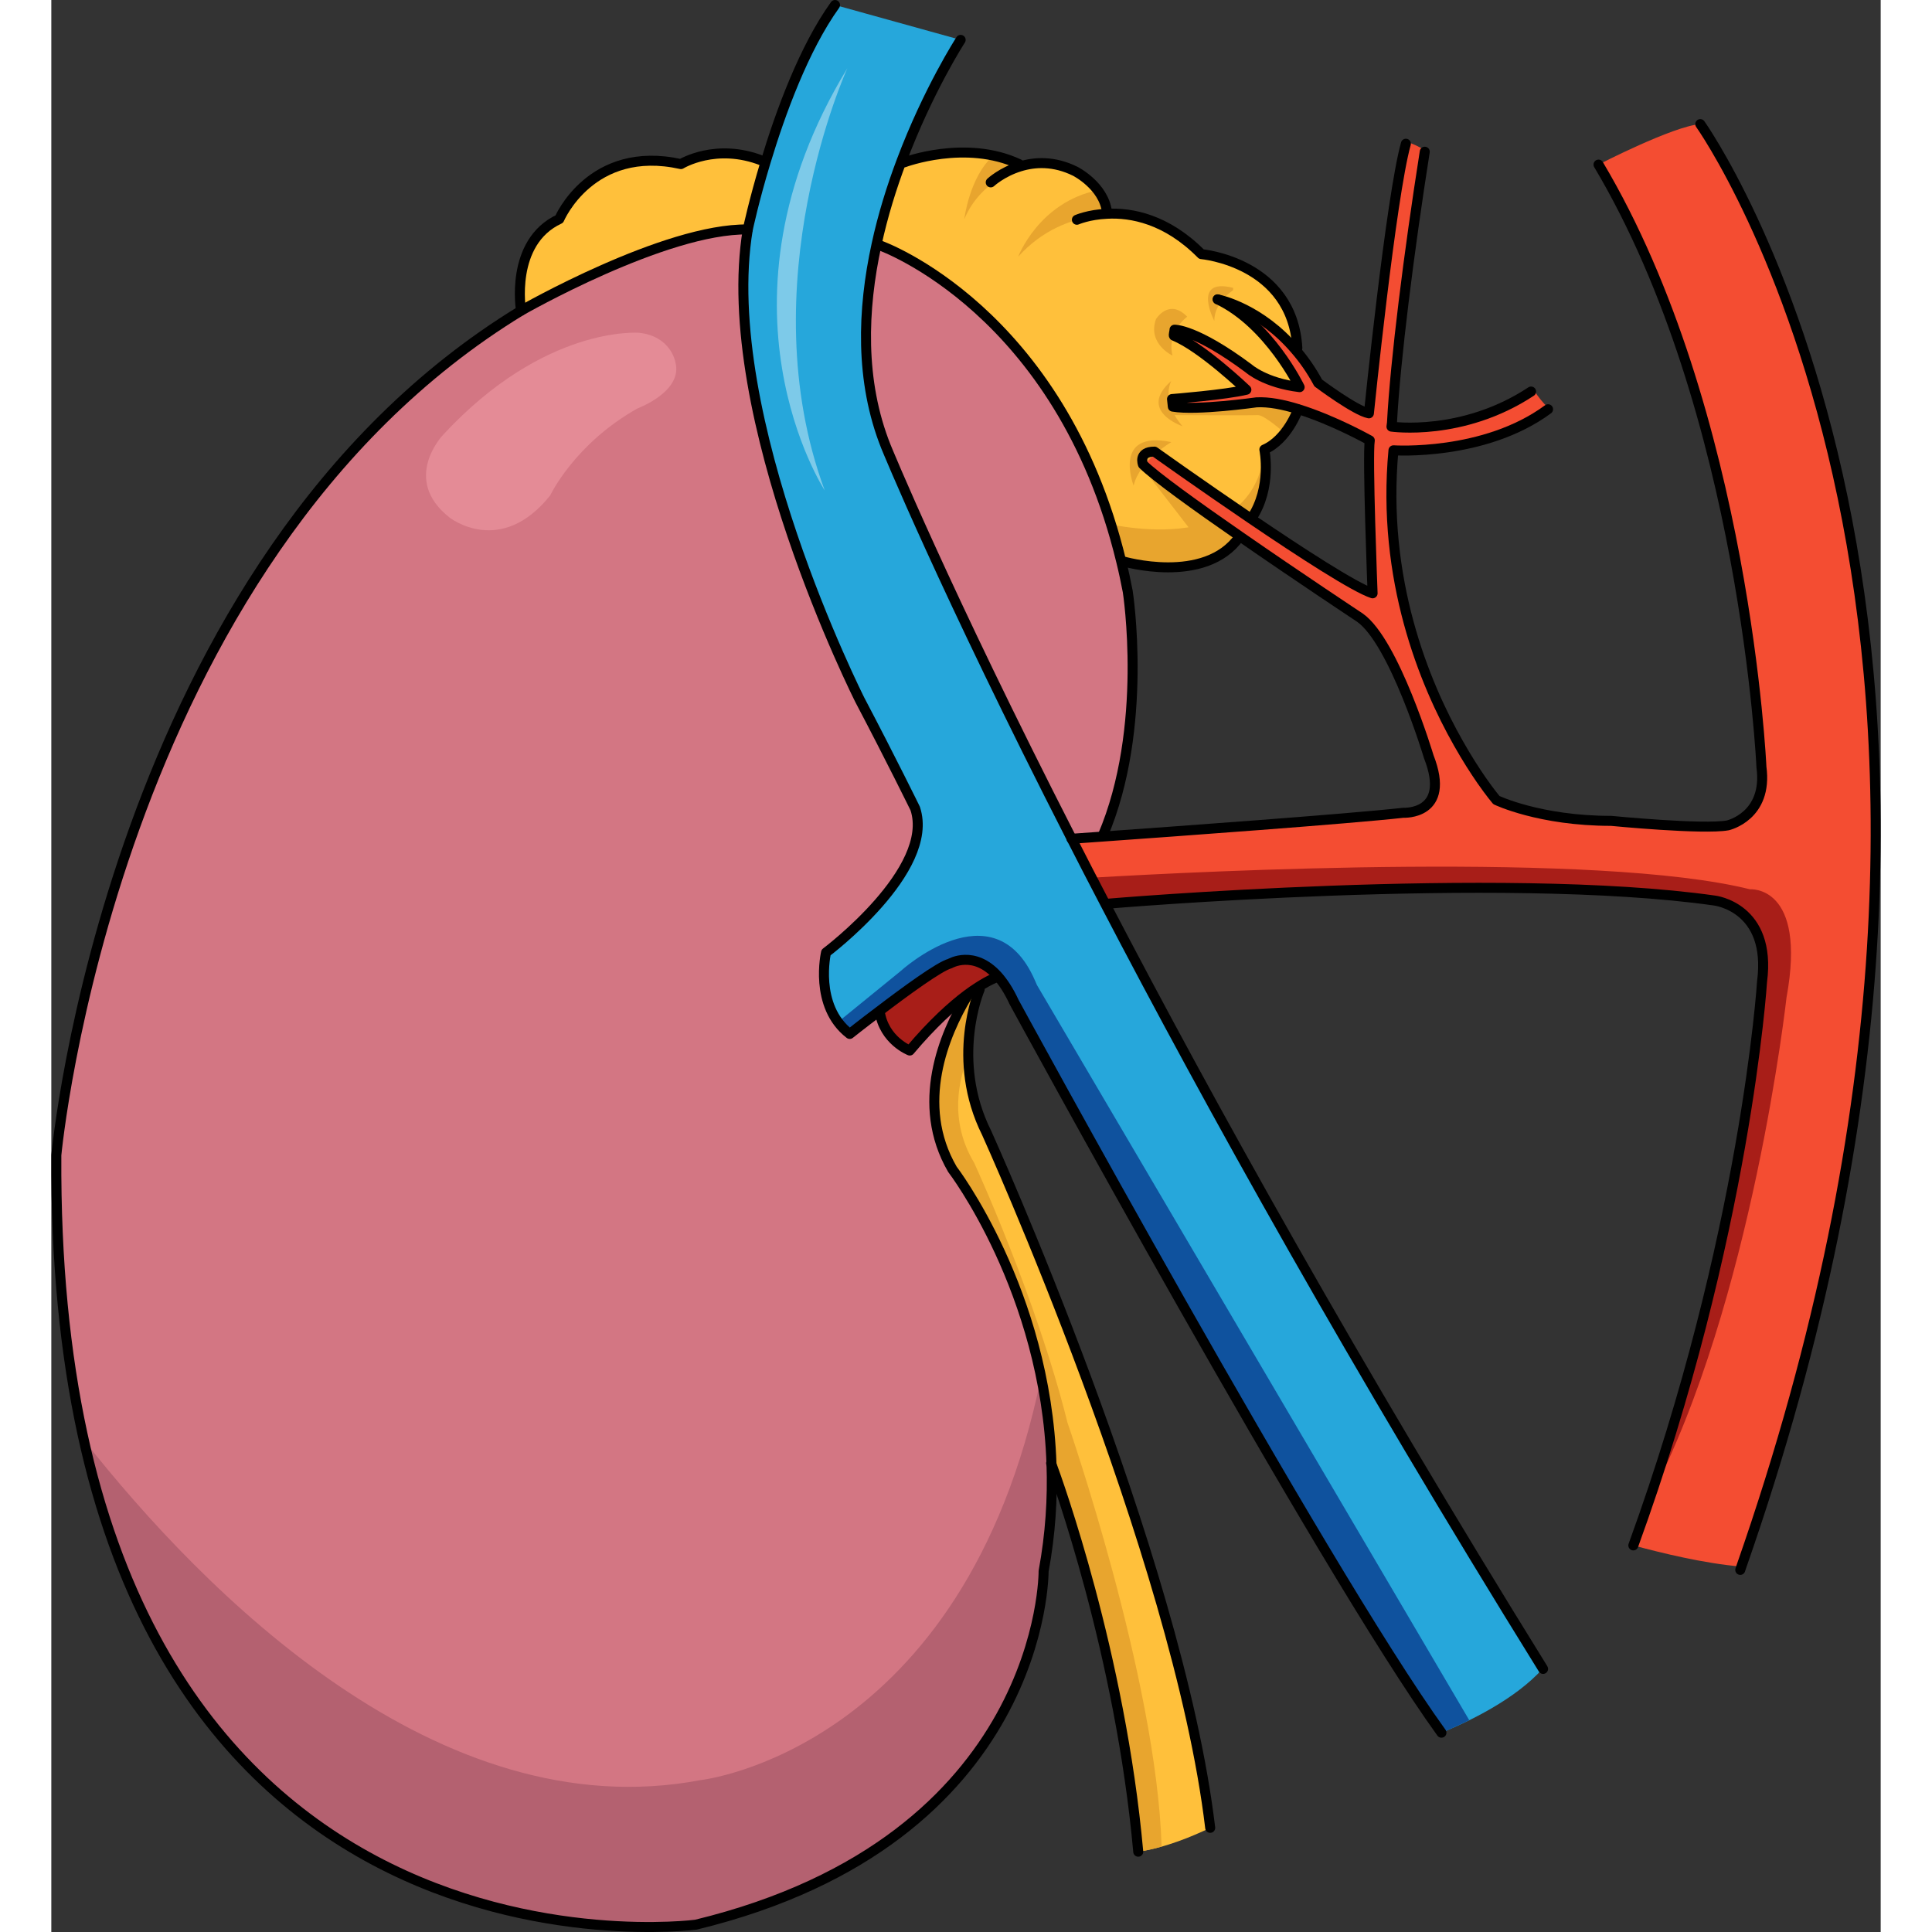 <?xml version="1.0" encoding="utf-8"?>
<!-- Created by: Science Figures, www.sciencefigures.org, Generator: Science Figures Editor -->
<!DOCTYPE svg PUBLIC "-//W3C//DTD SVG 1.1//EN" "http://www.w3.org/Graphics/SVG/1.1/DTD/svg11.dtd">
<svg version="1.1" xmlns="http://www.w3.org/2000/svg" xmlns:xlink="http://www.w3.org/1999/xlink" 
	 width="800px" height="800px" viewBox="0 0 183.055 193.324" enable-background="new 0 0 183.055 193.324"
	 xml:space="preserve">
<rect x="0" y="0" width="183.055" height="193.324" fill="#333333" stroke="none"/>
<g id="Layer_4">
</g>
<g id="Layer_2">
	<g>
		<path fill="#FFC03B" d="M92.893,99.011c0,0-2.979,7,0.7,14.35c0,0,19.12,42.23,22.37,69.54c-1.7,0.82-4.46,1.99-7.2,2.39
			c-1.79-19.819-8.12-37.25-8.68-38.77C99.503,129.17,90.163,117,90.163,117c-3.78-6.52-0.811-13.51,1.489-17.34l-0.05-0.1
			c0.42-0.311,0.8-0.58,1.141-0.79L92.893,99.011z"/>
		<path fill="#E8A52E" d="M108.763,185.29c0.787-0.114,1.572-0.297,2.338-0.513c-0.504-16.804-9.418-42.418-9.418-42.418
			c-3.113-12.51-9.343-26.009-9.343-26.009c-2.539-4.232-1.515-8.413-0.583-10.683c-0.041-3.885,1.136-6.657,1.136-6.657
			l-0.149-0.24c-0.341,0.21-0.721,0.479-1.141,0.79l0.05,0.1c-2.3,3.83-5.27,10.82-1.489,17.34c0,0,9.34,12.17,9.92,29.521
			C100.643,148.04,106.973,165.471,108.763,185.29z"/>
		<path fill="#F44D32" d="M119.833,36.881c0,0,1.609,1.439,5.08,1.859c0,0-3.04-6.32-8.19-8.78c0.3,0.061,4.271,0.94,7.76,5.03
			c0.811,0.93,1.59,2.03,2.29,3.33c0,0,3.721,2.79,5.07,3.04c0,0,2.2-21.61,3.7-26.979l0.06-0.19c0.53,0.15,1.17,0.42,1.9,0.88
			l-0.07,0.11c-1.59,10.09-2.95,20.92-3.28,27.109c-0.01,0.141-0.04,0.271-0.05,0.4c0,0,7.09,1.03,13.97-3.51l0.351-0.03
			c0.34,0.53,0.81,1.14,1.42,1.72l-0.07,0.08c-6.39,4.72-15.47,4.11-15.47,4.11c-1.2,12.899,3.09,23.31,6.5,29.32
			c0.85,1.51,1.65,2.739,2.29,3.67c0.91,1.31,1.51,2.01,1.51,2.01s4.3,2.08,11.49,2.08c0,0,9.2,0.899,11.66,0.45
			c0,0,4.04-0.9,3.37-5.841c0,0-1.601-35.59-16.301-60.279c0,0,7.431-3.84,10.181-4.051c0,0,36.59,51.37,4.109,144.341
			c-3.79-0.32-8.04-1.38-10.81-2.12c11.28-31.03,12.88-56.41,12.88-56.41c0.98-7.47-4.76-8.12-4.76-8.12
			c-21.44-3.04-60.75,0.32-60.75,0.32l-0.17,0.09c-1.19-2.271-2.32-4.47-3.4-6.59c0.18-0.011,1.33-0.09,3.101-0.221
			c7.17-0.51,24.64-1.77,30.079-2.38c0,0,4.851,0.261,2.551-5.609c0,0-3.45-11.5-6.891-13.92c0,0-6.199-4.101-12.02-8.141
			c-4.351-3.01-8.49-5.99-9.69-7.189c0,0-0.51-1.28,1.15-1.28c0,0,4.63,3.3,9.68,6.729c4.98,3.381,10.38,6.881,12.15,7.45
			c0,0-0.54-13.779-0.28-15.3c0,0-3.6-2.03-7.17-3.13c-1.48-0.46-2.95-0.75-4.17-0.68c0,0-6,0.85-8.37,0.43l-0.08-0.76
			c0,0,5.41-0.431,7.44-0.931c0,0-4.5-4.3-7.24-5.399c-0.08-0.03,0.05-0.42,0.05-0.61C112.393,32.99,114.513,32.91,119.833,36.881z"
			/>
		<path fill="#A81E18" d="M159.958,149.915c10.279-19.606,13.674-50.099,13.674-50.099c2.07-11.309-3.663-10.83-3.663-10.83
			c-15.128-3.781-54.307-1.837-65.865-1.158c0.46,0.889,0.921,1.78,1.399,2.692l0.17-0.09c0,0,39.31-3.36,60.75-0.32
			c0,0,5.74,0.65,4.76,8.12C171.183,98.23,169.737,121.077,159.958,149.915z"/>
		<path fill="#26A7DB" d="M90.993,3.99c0,0-3.24,4.99-5.931,12.16c-0.96,2.55-1.85,5.37-2.49,8.34
			c-1.409,6.46-1.68,13.62,0.94,20.19c0,0,5.78,14.18,18.59,39.25c1.08,2.12,2.21,4.319,3.4,6.59
			c10.439,20.04,24.85,45.97,43.75,76.439c-2.771,3.091-7.41,5.311-10.15,6.421c-12.1-16.761-42.77-73.12-42.77-73.12
			c-0.521-1.13-1.08-1.971-1.63-2.591c-2.391-2.67-4.78-1.25-4.78-1.25c-1.03,0.261-4.49,2.79-7.061,4.75
			c-1.68,1.261-2.97,2.29-2.97,2.29c-3.62-2.79-2.37-8.149-2.37-8.149s10.98-8.24,8.92-14.41c0,0-2.399-4.9-5.52-10.83
			c0,0-14.351-28.39-11.23-47.11c0,0,0.61-2.89,1.79-6.779c1.471-4.88,3.82-11.34,6.94-15.681"/>
		<path fill="#0F529E" d="M141.884,172.129L98.629,98.574c-0.072-0.165-0.142-0.324-0.22-0.503
			c-4.121-9.42-13.443-0.883-13.443-0.883l-6.242,5.078c0.318,0.429,0.701,0.833,1.169,1.193c0,0,1.29-1.029,2.97-2.29
			c2.57-1.96,6.03-4.489,7.061-4.75c0,0,2.39-1.42,4.78,1.25c0.55,0.62,1.109,1.461,1.63,2.591c0,0,30.67,56.359,42.77,73.12
			C139.897,173.059,140.86,172.633,141.884,172.129z"/>
		<path fill="#FFC03B" d="M96.913,16.66c1.479-0.46,3.409-0.58,5.55,0.48c0,0,2.84,1.439,3.17,4.06l0.01,0.19
			c2.4-0.13,5.94,0.5,9.44,4.04c0,0,9.1,0.79,9.6,9.39l-0.2,0.17c-3.489-4.09-7.46-4.97-7.76-5.03c5.15,2.46,8.19,8.78,8.19,8.78
			c-3.471-0.42-5.08-1.859-5.08-1.859c-5.32-3.971-7.44-3.891-7.44-3.891c0,0.19-0.13,0.58-0.05,0.61
			c2.74,1.1,7.24,5.399,7.24,5.399c-2.03,0.5-7.44,0.931-7.44,0.931l0.08,0.76c2.37,0.42,8.37-0.43,8.37-0.43
			c1.22-0.07,2.689,0.22,4.17,0.68l-0.01,0.03c0,0-1.07,3.01-3.37,4.01c0,0,0.79,3.8-1.28,6.88l-0.04,0.06
			c-5.05-3.43-9.68-6.729-9.68-6.729c-1.66,0-1.15,1.28-1.15,1.28c1.2,1.199,5.34,4.18,9.69,7.189l-0.04,0.061
			c-3.44,4.88-11.68,2.439-11.68,2.439l-0.141,0.03c-6.09-25.21-24.09-31.61-24.09-31.61l-0.4-0.09c0.641-2.97,1.53-5.79,2.49-8.34
			l0.271,0.1c0,0,6.17-2.33,11.5,0.17L96.913,16.66z"/>
		<path fill="#E8A52E" d="M112.059,41.536c0,0,7.982,0.04,8.648,0s2.661,1.761,2.661,1.761s1.291-1.839,1.37-2.074
			s-2.348-0.94-4.305-0.822l-8.023,0.431l-0.86-0.117l0.509,0.704"/>
		<path fill="#E8A52E" d="M113.662,31.692c0,0-2.063,1.473-1.473,3.888c0,0-2.533-1.178-1.649-3.652
			C110.54,31.928,111.836,29.807,113.662,31.692z"/>
		<path fill="#E8A52E" d="M112.072,38.113c0,0-1.119,1.942,1.119,4.535C113.191,42.648,108.656,41.118,112.072,38.113z"/>
		<path fill="#E8A52E" d="M112.072,44.239c0,0-3.182,1.826-3.771,4.359C108.302,48.599,106.123,43.002,112.072,44.239z"/>
		<path fill="#E8A52E" d="M118.257,29.041c0,0-1.885,1.179-1.885,3.063c0,0-2.298-4.359,1.885-3.299"/>
		<path fill="#E8A52E" d="M109.861,46.841c0.009,0.002,0.044,0.025,0.103,0.066c0.876,0.62,7.029,5.363,7.029,5.363l-2.389,1.538
			l-4.906-6.347"/>
		<g>
			<path fill="#E8A52E" d="M118.491,50.848c0.517,0.354,1.041,0.712,1.571,1.072l0.04-0.06c2.07-3.08,1.28-6.88,1.28-6.88
				C121.133,47.772,120.022,49.629,118.491,50.848z"/>
			<path fill="#E8A52E" d="M118.883,53.721l0.04-0.061c-0.809-0.56-1.609-1.117-2.386-1.663c-3.672,1.558-8.405,0.898-10.507,0.481
				c0.371,1.193,0.721,2.422,1.032,3.712l0.141-0.03C107.203,56.16,115.442,58.601,118.883,53.721z"/>
		</g>
		<path fill="#E8A52E" d="M96.913,16.66l-0.08-0.24c-0.845-0.396-1.711-0.66-2.57-0.843c-2.402,2.124-2.91,6.363-2.91,6.363
			c1.724-4.125,5.921-5.313,7.365-5.606C98.063,16.369,97.457,16.491,96.913,16.66z"/>
		<path fill="#E8A52E" d="M108.341,21.589c-0.994-0.198-1.908-0.241-2.698-0.198l-0.01-0.19c-0.106-0.85-0.479-1.573-0.932-2.165
			c-5.896,1.212-7.954,6.651-7.954,6.651c4.944-5.469,11.463-3.971,11.463-3.971S108.265,21.662,108.341,21.589z"/>
		<path fill="#D37683" d="M100.083,146.521c0.12,3.38-0.101,6.97-0.79,10.7c0,0,0.21,26.87-34.79,35.37c0,0-64.5,8.5-64-77
			c0,0,5.5-59.5,46.5-84.5c0,0,14.38-8.25,22.689-8.131c-3.12,18.721,11.23,47.11,11.23,47.11c3.12,5.93,5.52,10.83,5.52,10.83
			c2.061,6.17-8.92,14.41-8.92,14.41s-1.25,5.359,2.37,8.149c0,0,1.29-1.029,2.97-2.29l0.03,0.04c0.43,2.921,3.01,3.91,3.01,3.91
			c2.29-2.72,4.24-4.46,5.7-5.56l0.05,0.1c-2.3,3.83-5.27,10.82-1.489,17.34C90.163,117,99.503,129.17,100.083,146.521z"/>
		<path fill="#E48B96" d="M58.832,33.302c0,0-9.439-0.815-19.647,10.229c0,0-4.22,4.428,0.676,8.264c0,0,5.084,4.001,10.062-2.223
			c0,0,2.42-5.16,8.735-8.704c0,0,4.617-1.702,3.78-4.668C62.438,36.199,61.984,33.649,58.832,33.302z"/>
		<path fill="#B46170" d="M99.293,157.221c0.689-3.73,0.91-7.32,0.79-10.7c-0.104-3.087-0.487-6.007-1.043-8.727
			c-7.672,37.461-34.086,40.333-34.086,40.333c-26.269,4.982-49.716-18.836-61.691-34.02c12.261,54.929,61.24,48.483,61.24,48.483
			C99.503,184.091,99.293,157.221,99.293,157.221z"/>
		<path fill="#A81E18" d="M94.703,97.67l-0.131,0.131c0,0-0.649,0.21-1.829,0.97c-0.341,0.21-0.721,0.479-1.141,0.79
			c-1.46,1.1-3.41,2.84-5.7,5.56c0,0-2.58-0.989-3.01-3.91l-0.03-0.04c2.57-1.96,6.03-4.489,7.061-4.75
			C89.923,96.42,92.313,95,94.703,97.67z"/>
		<path fill="#D37683" d="M107.713,59.19c0,0,2.13,13.63-2.51,24.46v0.06c-1.771,0.131-2.921,0.21-3.101,0.221
			c-12.81-25.07-18.59-39.25-18.59-39.25c-2.62-6.57-2.35-13.73-0.94-20.19l0.4,0.09c0,0,18,6.4,24.09,31.61
			C107.303,57.16,107.513,58.16,107.713,59.19z"/>
		<path fill="#FFC03B" d="M71.163,16.091l0.319,0.09c-1.18,3.89-1.79,6.779-1.79,6.779c-8.31-0.119-22.689,8.131-22.689,8.131
			s-1.17-6.841,3.83-9.171c0,0,3.17-7.5,12.17-5.5C63.003,16.42,66.503,14.25,71.163,16.091z"/>
		<path fill="none" stroke="#000000" stroke-linecap="round" stroke-linejoin="round" stroke-miterlimit="10" d="M90.993,3.99
			c0,0-3.24,4.99-5.931,12.16c-0.96,2.55-1.85,5.37-2.49,8.34c-1.409,6.46-1.68,13.62,0.94,20.19c0,0,5.78,14.18,18.59,39.25
			c1.08,2.12,2.21,4.319,3.4,6.59c10.439,20.04,24.85,45.97,43.75,76.439c0,0.011,0.01,0.03,0.02,0.04"/>
		<path fill="none" stroke="#000000" stroke-linecap="round" stroke-linejoin="round" stroke-miterlimit="10" d="M139.103,173.381
			c-12.1-16.761-42.77-73.12-42.77-73.12c-0.521-1.13-1.08-1.971-1.63-2.591c-2.391-2.67-4.78-1.25-4.78-1.25
			c-1.03,0.261-4.49,2.79-7.061,4.75c-1.68,1.261-2.97,2.29-2.97,2.29c-3.62-2.79-2.37-8.149-2.37-8.149s10.98-8.24,8.92-14.41
			c0,0-2.399-4.9-5.52-10.83c0,0-14.351-28.39-11.23-47.11c0,0,0.61-2.89,1.79-6.779c1.471-4.88,3.82-11.34,6.94-15.681"/>
		<path fill="none" stroke="#000000" stroke-linecap="round" stroke-linejoin="round" stroke-miterlimit="10" d="M91.652,99.66
			c-2.3,3.83-5.27,10.82-1.489,17.34c0,0,9.34,12.17,9.92,29.521c0.12,3.38-0.101,6.97-0.79,10.7c0,0,0.21,26.87-34.79,35.37
			c0,0-64.5,8.5-64-77c0,0,5.5-59.5,46.5-84.5c0,0,14.38-8.25,22.689-8.131"/>
		<path fill="none" stroke="#000000" stroke-linecap="round" stroke-linejoin="round" stroke-miterlimit="10" d="M82.973,24.58
			c0,0,18,6.4,24.09,31.61c0.24,0.97,0.45,1.97,0.65,3c0,0,2.13,13.63-2.51,24.46"/>
		<path fill="none" stroke="#000000" stroke-linecap="round" stroke-linejoin="round" stroke-miterlimit="10" d="M116.703,29.95
			c0,0,0.01,0,0.02,0.01c0.3,0.061,4.271,0.94,7.76,5.03c0.811,0.93,1.59,2.03,2.29,3.33c0,0,3.721,2.79,5.07,3.04
			c0,0,2.2-21.61,3.7-26.979"/>
		<path fill="none" stroke="#000000" stroke-linecap="round" stroke-linejoin="round" stroke-miterlimit="10" d="M102.083,83.931
			c0,0,0.01,0,0.02,0c0.18-0.011,1.33-0.09,3.101-0.221c7.17-0.51,24.64-1.77,30.079-2.38c0,0,4.851,0.261,2.551-5.609
			c0,0-3.45-11.5-6.891-13.92c0,0-6.199-4.101-12.02-8.141c-4.351-3.01-8.49-5.99-9.69-7.189c0,0-0.51-1.28,1.15-1.28
			c0,0,4.63,3.3,9.68,6.729c4.98,3.381,10.38,6.881,12.15,7.45c0,0-0.54-13.779-0.28-15.3c0,0-3.6-2.03-7.17-3.13
			c-1.48-0.46-2.95-0.75-4.17-0.68c0,0-6,0.85-8.37,0.43l-0.08-0.76c0,0,5.41-0.431,7.44-0.931c0,0-4.5-4.3-7.24-5.399
			c-0.08-0.03,0.05-0.42,0.05-0.61c0,0,2.12-0.08,7.44,3.891c0,0,1.609,1.439,5.08,1.859c0,0-3.04-6.32-8.19-8.78"/>
		<path fill="none" stroke="#000000" stroke-linecap="round" stroke-linejoin="round" stroke-miterlimit="10" d="M105.673,90.431
			c0,0,39.31-3.36,60.75-0.32c0,0,5.74,0.65,4.76,8.12c0,0-1.6,25.38-12.88,56.41"/>
		<path fill="none" stroke="#000000" stroke-linecap="round" stroke-linejoin="round" stroke-miterlimit="10" d="M94.572,97.801
			c0,0-0.649,0.21-1.829,0.97c-0.341,0.21-0.721,0.479-1.141,0.79c-1.46,1.1-3.41,2.84-5.7,5.56c0,0-2.58-0.989-3.01-3.91"/>
		<path fill="none" stroke="#000000" stroke-linecap="round" stroke-linejoin="round" stroke-miterlimit="10" d="M165.003,12.42
			c0,0,36.59,51.37,4.109,144.341c-0.029,0.109-0.069,0.22-0.109,0.33"/>
		<path fill="none" stroke="#000000" stroke-linecap="round" stroke-linejoin="round" stroke-miterlimit="10" d="M149.772,40.95
			c-6.39,4.72-15.47,4.11-15.47,4.11c-1.2,12.899,3.09,23.31,6.5,29.32c0.85,1.51,1.65,2.739,2.29,3.67
			c0.91,1.31,1.51,2.01,1.51,2.01s4.3,2.08,11.49,2.08c0,0,9.2,0.899,11.66,0.45c0,0,4.04-0.9,3.37-5.841
			c0,0-1.601-35.59-16.301-60.279"/>
		<path fill="none" stroke="#000000" stroke-linecap="round" stroke-linejoin="round" stroke-miterlimit="10" d="M137.433,15.181
			c-1.59,10.09-2.95,20.92-3.28,27.109c-0.01,0.141-0.04,0.271-0.05,0.4c0,0,7.09,1.03,13.97-3.51"/>
		<path fill="none" stroke="#000000" stroke-linecap="round" stroke-linejoin="round" stroke-miterlimit="10" d="M92.893,99.011
			c0,0-2.979,7,0.7,14.35c0,0,19.12,42.23,22.37,69.54"/>
		<path fill="none" stroke="#000000" stroke-linecap="round" stroke-linejoin="round" stroke-miterlimit="10" d="M100.043,146.41
			c0,0,0.01,0.04,0.04,0.11c0.56,1.52,6.89,18.95,8.68,38.77"/>
		<path fill="none" stroke="#000000" stroke-linecap="round" stroke-linejoin="round" stroke-miterlimit="10" d="M47.003,31.091
			c0,0-1.17-6.841,3.83-9.171c0,0,3.17-7.5,12.17-5.5c0,0,3.5-2.17,8.16-0.329"/>
		<path fill="none" stroke="#000000" stroke-linecap="round" stroke-linejoin="round" stroke-miterlimit="10" d="M85.333,16.25
			c0,0,6.17-2.33,11.5,0.17"/>
		<path fill="none" stroke="#000000" stroke-linecap="round" stroke-linejoin="round" stroke-miterlimit="10" d="M94.003,18.25
			c0,0,1.12-1.04,2.91-1.59c1.479-0.46,3.409-0.58,5.55,0.48c0,0,2.84,1.439,3.17,4.06"/>
		<path fill="none" stroke="#000000" stroke-linecap="round" stroke-linejoin="round" stroke-miterlimit="10" d="M102.623,21.99
			c0,0,1.18-0.52,3.02-0.6c2.4-0.13,5.94,0.5,9.44,4.04c0,0,9.1,0.79,9.6,9.39"/>
		<path fill="none" stroke="#000000" stroke-linecap="round" stroke-linejoin="round" stroke-miterlimit="10" d="M124.753,40.971
			c0,0-1.07,3.01-3.37,4.01c0,0,0.79,3.8-1.28,6.88"/>
		<path fill="none" stroke="#000000" stroke-linecap="round" stroke-linejoin="round" stroke-miterlimit="10" d="M107.203,56.16
			c0,0,8.239,2.44,11.68-2.439"/>
		<path opacity="0.4" fill="#FFFFFF" d="M79.658,6.825c0,0-9.892,21.639-2.267,42.246C77.392,49.071,65.232,30.52,79.658,6.825z"/>
	</g>
</g>
</svg>